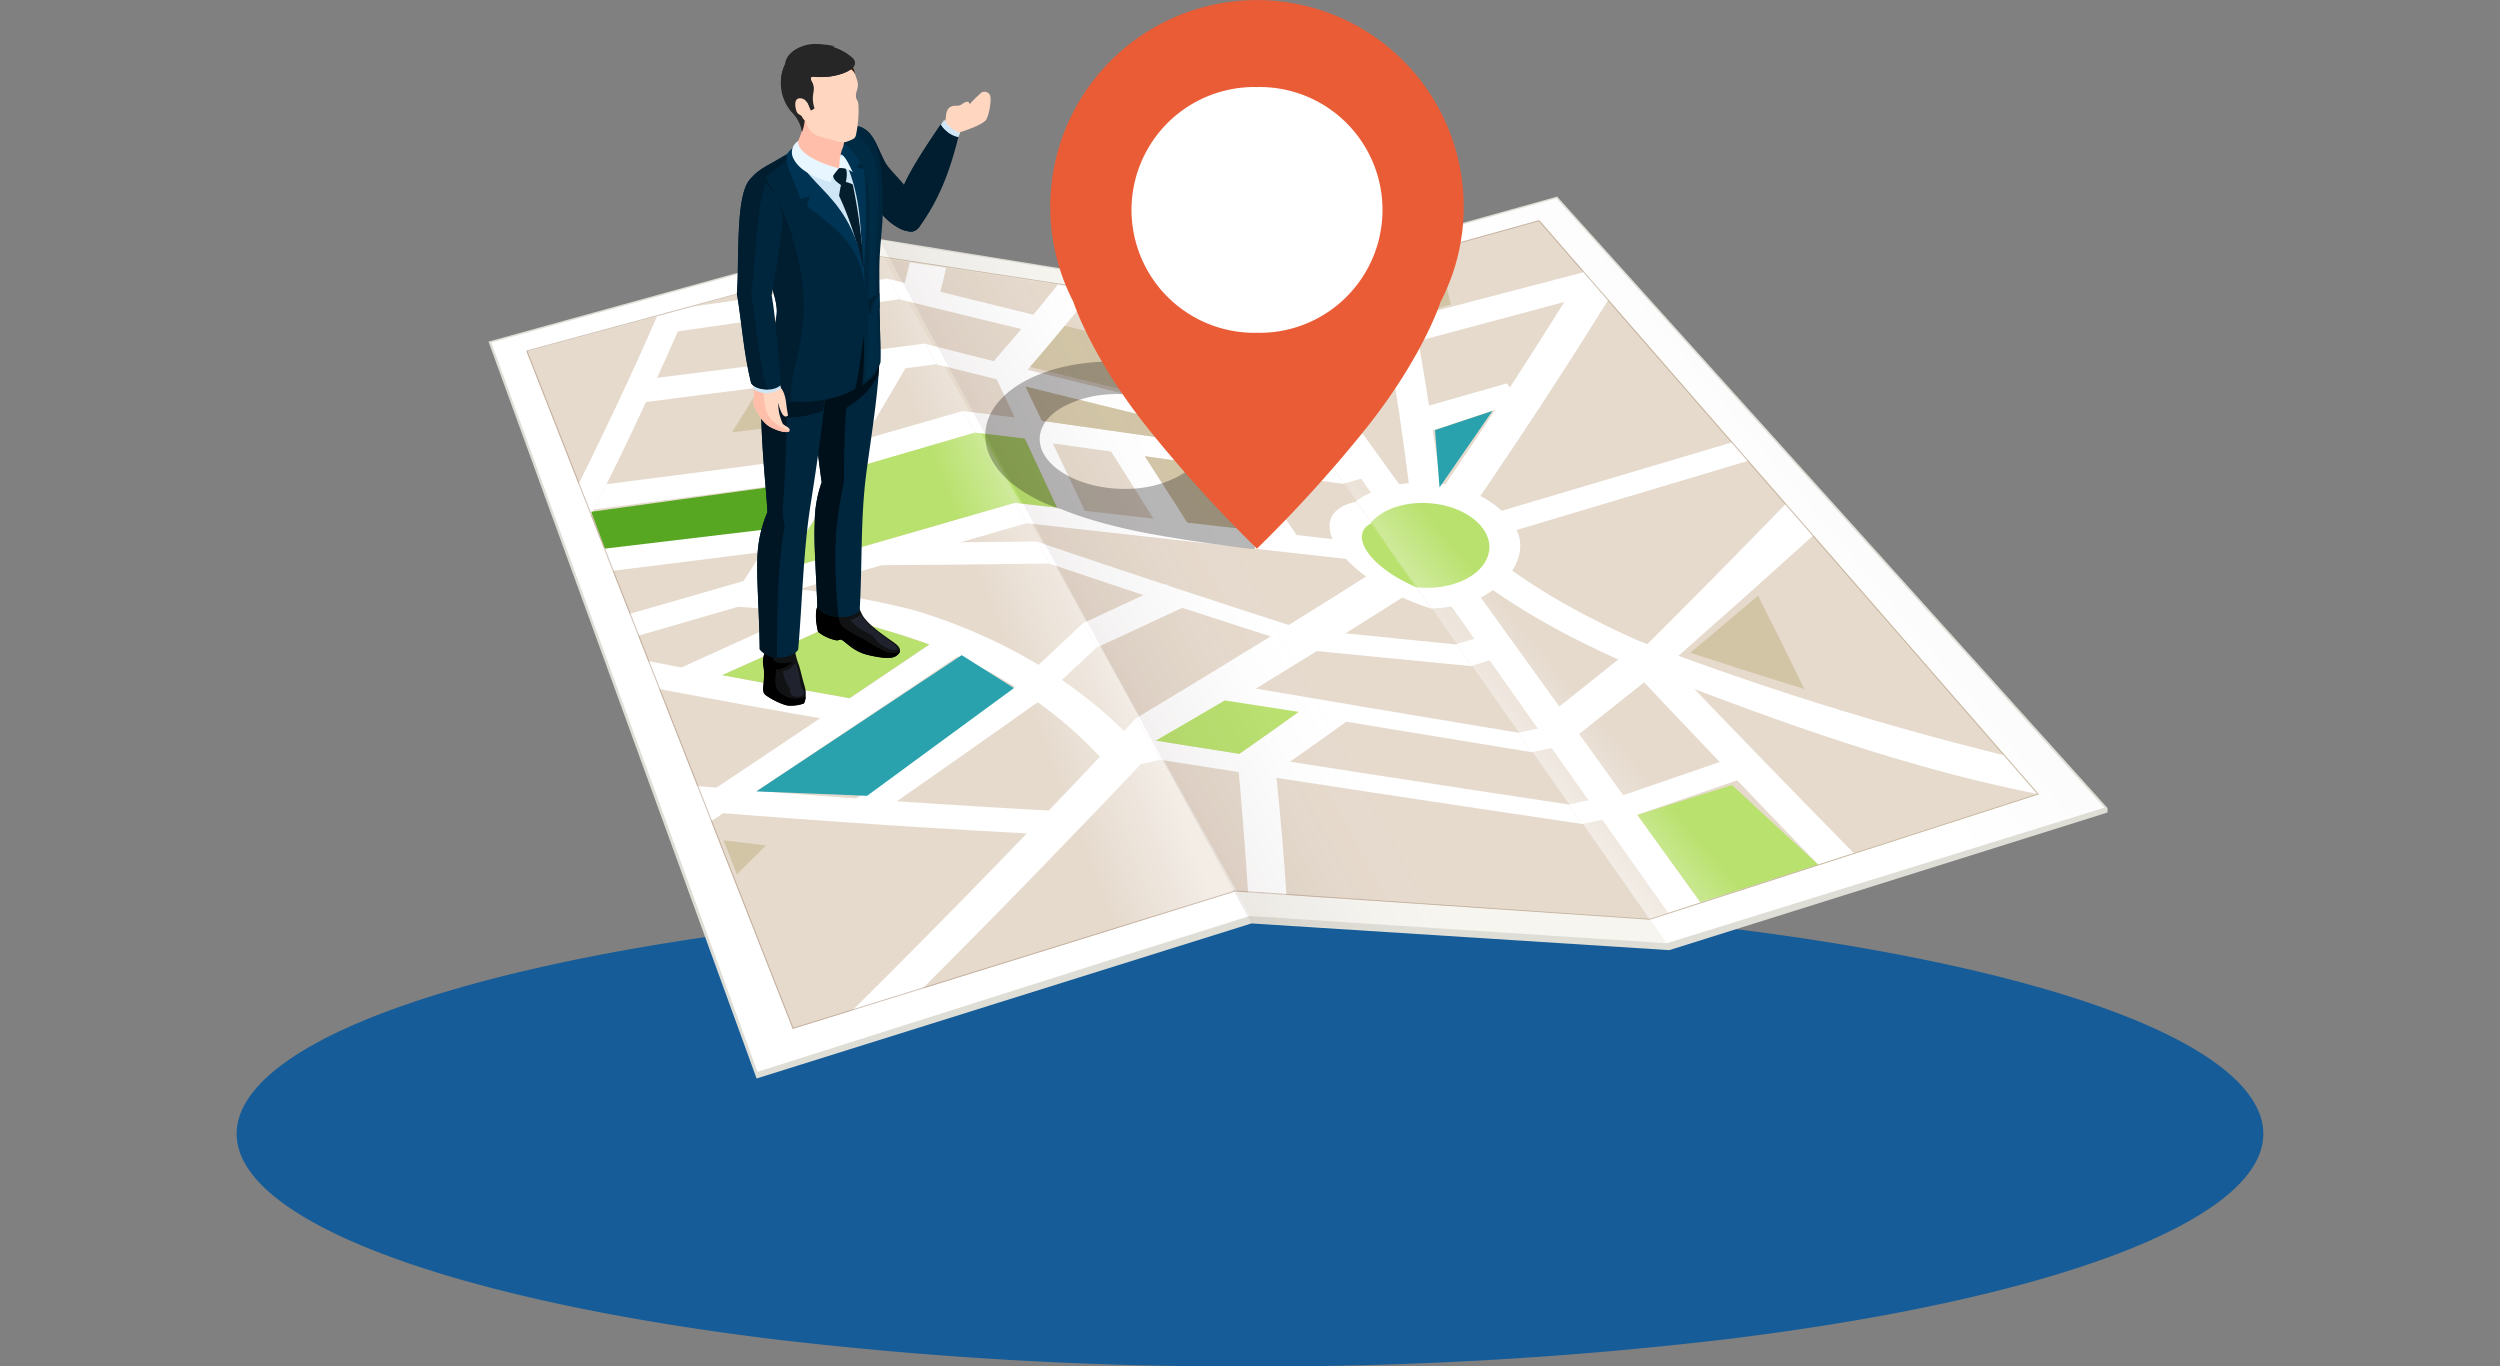<svg xmlns="http://www.w3.org/2000/svg" xmlns:xlink="http://www.w3.org/1999/xlink" width="428.781" height="234.371" viewBox="0 0 428.781 234.371">
  <rect x="0" y="0" width="428.781" height="234.371" fill="#808080" stroke="none"/>
  <defs>
    <linearGradient id="linear-gradient" x1="0.25" y1="0.647" x2="0.75" y2="0.3" gradientUnits="objectBoundingBox">
      <stop offset="0.57" stop-color="#fff"/>
      <stop offset="1" stop-color="#fafafa"/>
    </linearGradient>
    <linearGradient id="linear-gradient-2" x1="0.342" y1="0.526" x2="0.658" y2="0.481" gradientUnits="objectBoundingBox">
      <stop offset="0.542" stop-color="#fff" stop-opacity="0"/>
      <stop offset="0.942" stop-opacity="0.102"/>
    </linearGradient>
    <linearGradient id="linear-gradient-3" x1="0.154" y1="0.616" x2="0.766" y2="0.356" gradientUnits="objectBoundingBox">
      <stop offset="0.798" stop-color="#fff" stop-opacity="0"/>
      <stop offset="1" stop-color="#fff" stop-opacity="0.502"/>
    </linearGradient>
    <linearGradient id="linear-gradient-4" x1="0.75" y1="0.3" x2="0.25" y2="0.647" gradientUnits="objectBoundingBox">
      <stop offset="0.798" stop-color="#fff" stop-opacity="0"/>
      <stop offset="1" stop-color="#fff" stop-opacity="0.6"/>
    </linearGradient>
    <linearGradient id="linear-gradient-5" x1="0.732" y1="0.384" x2="0.268" y2="0.616" gradientUnits="objectBoundingBox">
      <stop offset="0.423" stop-color="#fff" stop-opacity="0"/>
      <stop offset="1" stop-color="#300e0a" stop-opacity="0.4"/>
    </linearGradient>
  </defs>
  <g id="Group_4718" data-name="Group 4718" transform="translate(-19.565 -2656.697)">
    <path id="sdw" d="M214.39,0c19.446,0,38.154.738,55.57,2.091,17.725,1.377,34.4,3.413,49.286,6,15.383,2.677,29.07,5.982,40.1,9.812,11.549,4.01,20.317,8.642,25.042,13.775,5,5.435,5.013,10.92.372,16.19-4.9,5.562-14.936,10.842-29.545,15.489-15.264,4.856-35.287,8.947-59.054,11.865a679.5,679.5,0,0,1-81.772,4.683,679.5,679.5,0,0,1-81.772-4.683c-23.767-2.917-43.79-7.009-59.054-11.865-14.609-4.647-24.647-9.927-29.545-15.489-4.641-5.27-4.631-10.755.372-16.19,4.725-5.133,13.494-9.765,25.042-13.775,11.031-3.83,24.719-7.136,40.1-9.812,14.888-2.59,31.561-4.627,49.286-6C176.236.738,194.944,0,214.39,0Z" transform="translate(19.565 2811.159)" fill="#165c98"/>
    <g id="illust" transform="translate(76.941 1856.024)">
      <g id="Group_1211" data-name="Group 1211" transform="translate(13.623 834.391)">
        <path id="Path_2323" data-name="Path 2323" d="M163.533,980.062l-84.878,26.594L32.675,880.271,97.6,862.334l59.19,9.586L215.957,855.4l94.4,104.874v.762l-75.165,23.61Z" transform="translate(-19.89 -855.401)" fill="#dfded6"/>
        <path id="Path_2324" data-name="Path 2324" d="M163.291,982.294l-84.248,26.731L33.394,883.95,97.839,866.1Z" transform="translate(-20.126 -858.919)" fill="#fff"/>
        <path id="Path_2325" data-name="Path 2325" d="M163.869,979.632l-75.823,23.549L42.4,886.984l60.125-16.26Z" transform="translate(-23.088 -860.441)" fill="#ece8cd"/>
        <path id="Path_2326" data-name="Path 2326" d="M266.543,986.977l-71.662-4.683L129.429,866.1l59.19,9.573Z" transform="translate(-51.717 -858.919)" fill="#f6f5f0"/>
        <path id="Path_2327" data-name="Path 2327" d="M370.667,960.35l-75.11,23.256L217.633,872.3,276.7,855.85Z" transform="translate(-80.731 -855.549)" fill="url(#linear-gradient)"/>
        <path id="Path_2328" data-name="Path 2328" d="M264.563,984.465l-71.221-4.833L132,870.724l59.285,9.062Z" transform="translate(-52.561 -860.441)" fill="#ece8cd"/>
        <path id="Path_2329" data-name="Path 2329" d="M360.351,959.967l-66.728,21.5L220.341,876.793l54.42-15.169Z" transform="translate(-81.621 -857.448)" fill="#ece8cd"/> 
      </g>
      <g id="Group_1213" data-name="Group 1213" transform="translate(32.916 844.704)">
        <g id="Group_1212" data-name="Group 1212">
          <path id="Path_2331" data-name="Path 2331" d="M42.374,887.036,102.5,870.768l61.365,108.9-75.819,23.559Q65.209,945.132,42.374,887.036Z" transform="translate(-42.374 -870.768)" fill="#e6dacd" fill-rule="evenodd"/>
          <path id="Path_2332" data-name="Path 2332" d="M174.429,988.557q-23.91,25.6-48.781,50.243l12.035-3.739q20.209-20.238,39.829-41.034Z" transform="translate(-69.767 -909.514)" fill="#fff" fill-rule="evenodd"/>
          <path id="Path_2333" data-name="Path 2333" d="M68.727,952.7l1.472,3.744L136.9,937.118l-1.977-3.509Z" transform="translate(-51.043 -891.439)" fill="#fff" fill-rule="evenodd"/>
          <path id="Path_2334" data-name="Path 2334" d="M159.883,943.558q-12.553.158-25.108.188c-.641,1.545-.966,2.319-1.622,3.872q14.428-.081,28.855-.288Z" transform="translate(-72.235 -894.712)" fill="#fff" fill-rule="evenodd"/>
          <path id="Path_2335" data-name="Path 2335" d="M88.768,999q22.532-14.947,44.949-30.065c-1.551-1.067-2.323-1.6-3.862-2.674q-21.289,14.414-42.691,28.658Z" transform="translate(-57.107 -902.18)" fill="#fff" fill-rule="evenodd"/>
          <path id="Path_2336" data-name="Path 2336" d="M149.46,1014.545c.768-1.6,1.147-2.4,1.9-4q-32.708-1.724-65.335-4.477l1.741,4.43Q118.587,1012.993,149.46,1014.545Z" transform="translate(-56.732 -915.274)" fill="#fff" fill-rule="evenodd"/>
          <path id="Path_2337" data-name="Path 2337" d="M125.894,999.6c1.5,1.088,2.259,1.631,3.775,2.714q14.855-10.373,29.649-20.832c-1.589-1.05-2.381-1.575-3.958-2.63Q140.659,989.273,125.894,999.6Z" transform="translate(-69.847 -906.322)" fill="#fff" fill-rule="evenodd"/>
          <path id="Path_2338" data-name="Path 2338" d="M81.948,974.239,109.76,961.6c-.921-1.375-1.381-2.063-2.3-3.439L80.424,970.443C81.033,971.961,81.338,972.721,81.948,974.239Z" transform="translate(-54.89 -899.515)" fill="#fff" fill-rule="evenodd"/>
          <path id="Path_2339" data-name="Path 2339" d="M106.118,984.456c.757-1.6,1.131-2.4,1.872-3.987q-17.305-2.981-34.528-6.362l1.882,4.789Q90.708,981.829,106.118,984.456Z" transform="translate(-52.6 -904.76)" fill="#fff" fill-rule="evenodd"/>
          <path id="Path_2340" data-name="Path 2340" d="M120.586,892.929q-24.337,3.2-48.7,6.225c.281,1.526.42,2.29.7,3.818q25.007-3.163,49.988-6.515C121.779,895.046,121.381,894.34,120.586,892.929Z" transform="translate(-52.083 -878.058)" fill="#fff" fill-rule="evenodd"/>
          <path id="Path_2341" data-name="Path 2341" d="M97.6,934.409c1.648.792,2.476,1.186,4.138,1.972,8.376-12.921,16.436-25.989,24.141-39.322-1.506-1.088-2.256-1.633-3.75-2.726C114.394,907.97,106.119,921.258,97.6,934.409Z" transform="translate(-60.539 -878.52)" fill="#fff" fill-rule="evenodd"/>
          <path id="Path_2342" data-name="Path 2342" d="M100.63,925.174c.906-1.712,1.353-2.565,2.237-4.267q-20.529,2.743-41.074,5.363c-.855,1.728-1.287,2.594-2.161,4.332Q80.139,927.95,100.63,925.174Z" transform="translate(-48.051 -887.261)" fill="#fff" fill-rule="evenodd"/>
          <path id="Path_2343" data-name="Path 2343" d="M57.809,919.454q8.9-17.531,16.666-35.62l-5.319,1.439c-4.218,9.723-8.751,19.31-13.461,28.8C56.54,916.227,56.962,917.3,57.809,919.454Z" transform="translate(-46.756 -875.066)" fill="#fff" fill-rule="evenodd"/>
          <path id="Path_2344" data-name="Path 2344" d="M93.2,943.376c.968-1.741,1.447-2.608,2.395-4.34q-16.736,2.129-33.488,4.145l1.537,3.91Q78.424,945.264,93.2,943.376Z" transform="translate(-48.865 -893.224)" fill="#fff" fill-rule="evenodd"/>
          <path id="Path_2345" data-name="Path 2345" d="M140.9,910.13l-23.333,6.7c-1.454,2.238-2.19,3.361-3.684,5.617l29.105-8.609Z" transform="translate(-65.898 -883.716)" fill="#fff" fill-rule="evenodd"/>
          <path id="Path_2346" data-name="Path 2346" d="M116.043,876.312q-16.816,2.455-33.645,4.816l-3.34.9c-.742,1.491-1.117,2.239-1.876,3.737q20.433-2.911,40.85-5.928Z" transform="translate(-53.824 -872.592)" fill="#fff" fill-rule="evenodd"/>
          <path id="Path_2347" data-name="Path 2347" d="M199.324,994.158l-4.435.967c.881,1.377,1.322,2.065,2.2,3.442l4.189-.933Z" transform="translate(-92.543 -911.356)" fill="#fff" fill-rule="evenodd"/>
          <path id="Path_2348" data-name="Path 2348" d="M94.966,954.61A142.069,142.069,0,0,1,126.236,959c15.343,4.6,29.6,12.953,40.13,25.143l-6.115,2.461c-9.689-11.462-22.924-19.4-37.219-23.692a141.193,141.193,0,0,0-27.65-4.58c-.163-1.492-.246-2.237-.416-3.726Z" transform="translate(-59.674 -898.347)" fill="#fff"/>
          <path id="Path_2349" data-name="Path 2349" d="M170.927,973.01c1.579,1.054,2.372,1.579,3.963,2.628,3.086-2.863,4.612-4.287,7.63-7.118l-2.349-4.17C176.524,967.791,174.675,969.523,170.927,973.01Z" transform="translate(-84.661 -901.551)" fill="#fff" fill-rule="evenodd"/>
          <path id="Path_2350" data-name="Path 2350" d="M118.527,922.2q-5.236,8.592-10.725,17.037L147.781,927.7l-6.79-12.049Z" transform="translate(-63.896 -885.533)" fill="#b9e16e" fill-rule="evenodd"/>
          <path id="Path_2351" data-name="Path 2351" d="M92.419,972.958q10.894,2.043,21.807,3.95c5.531-3.711,8.267-5.554,13.682-9.211-4.55-1.553-9.238-3.046-14.2-4.414l-14.334,6.574Z" transform="translate(-58.836 -901.2)" fill="#b9e16e" fill-rule="evenodd"/>
          <path id="Path_2352" data-name="Path 2352" d="M117.338,901.79c-1.694,2.815-2.557,4.23-4.316,7.076-7.287.909-10.911,1.355-18.124,2.231,1.741-2.783,2.6-4.167,4.276-6.921C106.4,903.238,110.037,902.761,117.338,901.79Z" transform="translate(-59.651 -880.973)" fill="#d2c5a6" fill-rule="evenodd"/>
          <path id="Path_2353" data-name="Path 2353" d="M92.723,1019.915c2.9.362,4.362.54,7.292.891-1.978,1.978-2.975,2.97-4.982,4.961Z" transform="translate(-58.936 -919.829)" fill="#d2c5a6" fill-rule="evenodd"/>
        </g>
      </g>
      <g id="Group_1215" data-name="Group 1215" transform="translate(92.907 844.797)">
        <g id="Group_1214" data-name="Group 1214" transform="translate(0 0)">
          <path id="Path_2354" data-name="Path 2354" d="M131.771,870.907l59.278,8.951,73.526,104.548-71.2-4.7Z" transform="translate(-131.771 -870.907)" fill="#e6dacd" fill-rule="evenodd"/>
          <path id="Path_2355" data-name="Path 2355" d="M242.79,947.689q-22,14.048-44.386,27.443L201.5,980.6q22.719-13.587,45.079-27.731Z" transform="translate(-153.69 -896.164)" fill="#fff" fill-rule="evenodd"/>
          <path id="Path_2356" data-name="Path 2356" d="M231.091,940.98l-63.756-7.289,1.976,3.5,64.148,7.154C232.512,943,232.038,942.328,231.091,940.98Z" transform="translate(-143.47 -891.56)" fill="#fff" fill-rule="evenodd"/>
          <path id="Path_2357" data-name="Path 2357" d="M265.289,951.778s-.588-.183-.88-.279c-6.524-2.153-12.608-6.017-15.342-10.026-2.712-3.977-1.453-6.99,2.6-7.965.217-.052.674-.139.674-.139Z" transform="translate(-169.881 -891.453)" fill="#fff" fill-rule="evenodd"/>
          <path id="Path_2358" data-name="Path 2358" d="M265.438,949.917s-.41-.171-.613-.26c-3.429-1.5-6.43-3.63-7.948-5.821-1.484-2.142-1.239-3.87.328-4.811.131-.079.42-.219.42-.219Z" transform="translate(-172.598 -893.242)" fill="#b9e16e" fill-rule="evenodd"/>
          <path id="Path_2359" data-name="Path 2359" d="M219.881,962.061c.5-1.013.747-1.519,1.235-2.529q-24.154-7.745-48.166-15.9c.854,1.507,1.28,2.261,2.133,3.769Q197.411,954.947,219.881,962.061Z" transform="translate(-145.316 -894.828)" fill="#fff" fill-rule="evenodd"/>
          <path id="Path_2360" data-name="Path 2360" d="M210.929,909.538q-33.368-8.017-66.621-16.491l2,3.525q33.446,8.408,67,16.352Z" transform="translate(-135.895 -878.19)" fill="#fff" fill-rule="evenodd"/>
          <path id="Path_2361" data-name="Path 2361" d="M160.35,892.148c2.073.882,3.112,1.322,5.2,2.2,4.432-5.052,8.763-10.232,12.931-15.5l-6.161-.93C167.821,883.5,165.427,886.351,160.35,892.148Z" transform="translate(-141.172 -873.212)" fill="#fff" fill-rule="evenodd"/>
          <path id="Path_2362" data-name="Path 2362" d="M172.769,923.846c2.241.9,3.364,1.353,5.616,2.252q-6.111-12.92-12.325-25.79c-2.173-.927-3.256-1.391-5.418-2.323Q166.758,910.891,172.769,923.846Z" transform="translate(-141.268 -879.814)" fill="#fff" fill-rule="evenodd"/>
          <path id="Path_2363" data-name="Path 2363" d="M170.09,915.8c-1.1-1.571-1.649-2.356-2.747-3.928l-13.306-1.641,2.2,3.877Z" transform="translate(-139.096 -883.843)" fill="#fff" fill-rule="evenodd"/>
          <path id="Path_2364" data-name="Path 2364" d="M221.86,919.524q-26.152-3.716-52.3-7.468c.674,1.543,1.01,2.316,1.68,3.861q26.651,3.733,53.308,7.43Z" transform="translate(-144.202 -884.443)" fill="#fff" fill-rule="evenodd"/>
          <path id="Path_2365" data-name="Path 2365" d="M200.572,934.268l5.4-.029c-3.7-5.777-5.556-8.667-9.255-14.445-2,.155-3,.233-5.015.391C195.25,925.818,197.023,928.635,200.572,934.268Z" transform="translate(-151.486 -886.988)" fill="#fff" fill-rule="evenodd"/>
          <path id="Path_2366" data-name="Path 2366" d="M227.983,936.921l5.378-.02c-3.893-5.71-5.838-8.565-9.727-14.277-1.986.149-2.98.225-4.975.377C222.387,928.569,224.252,931.353,227.983,936.921Z" transform="translate(-160.352 -887.919)" fill="#fff" fill-rule="evenodd"/>
          <path id="Path_2367" data-name="Path 2367" d="M161.53,885.972c.672-1.021,1-1.53,1.66-2.545q-14.149-3.46-28.282-6.982l2,3.526Q149.209,883,161.53,885.972Z" transform="translate(-132.803 -872.729)" fill="#fff" fill-rule="evenodd"/>
          <path id="Path_2368" data-name="Path 2368" d="M138.752,876.58c2.383.834,3.577,1.25,5.969,2.081.559-2.214.827-3.317,1.339-5.515l-6.212-.938C139.424,873.951,139.2,874.826,138.752,876.58Z" transform="translate(-134.067 -871.335)" fill="#fff" fill-rule="evenodd"/>
          <path id="Path_2369" data-name="Path 2369" d="M270.836,988.208q-25.912-4.287-51.8-8.724c.93,1.4,1.4,2.093,2.327,3.488q25.9,4.365,51.826,8.581Z" transform="translate(-160.477 -906.623)" fill="#fff" fill-rule="evenodd"/>
          <path id="Path_2370" data-name="Path 2370" d="M273.753,1005.359q-36.106-5.445-72.17-11.161l1.972,3.483q36.256,5.65,72.552,11.025Z" transform="translate(-154.735 -911.463)" fill="#fff" fill-rule="evenodd"/>
          <path id="Path_2371" data-name="Path 2371" d="M220.931,995.29c3.174.75,4.765,1.124,7.951,1.87,6.017-4.211,8.936-6.286,14.6-10.37-3.148-.76-4.719-1.141-7.854-1.9C229.926,988.984,226.987,991.065,220.931,995.29Z" transform="translate(-161.1 -908.4)" fill="#fff" fill-rule="evenodd"/>
          <path id="Path_2372" data-name="Path 2372" d="M187.07,965.313c6.5-3,9.678-4.48,15.9-7.385-1.6-1.366-2.4-2.05-3.989-3.42-5.6,2.616-8.453,3.943-14.273,6.639Z" transform="translate(-149.185 -898.407)" fill="#fff" fill-rule="evenodd"/>
          <path id="Path_2373" data-name="Path 2373" d="M232.533,1022.707c-.455-6.959-1.053-13.929-1.793-20.865-2.622-.783-3.93-1.176-6.541-1.963.68,7.466,1.261,14.912,1.749,22.393Z" transform="translate(-162.174 -913.332)" fill="#fff" fill-rule="evenodd"/>
          <path id="Path_2374" data-name="Path 2374" d="M265.691,968.437l-29.913-3.01c.658,1.485.986,2.228,1.641,3.715l30.884,3.009Z" transform="translate(-165.984 -901.999)" fill="#fff" fill-rule="evenodd"/>
          <path id="Path_2375" data-name="Path 2375" d="M215.044,984.174c5.064.789,7.6,1.181,12.677,1.965-3.982,2.851-6.016,4.291-10.169,7.2-5.748-.9-8.618-1.357-14.345-2.268C208.032,988.282,210.4,986.9,215.044,984.174Z" transform="translate(-155.269 -908.166)" fill="#b9e16e" fill-rule="evenodd"/>
          <path id="Path_2376" data-name="Path 2376" d="M171.123,928.6c-2.2-4.748-3.3-7.12-5.525-11.859l-8.435-1,6.825,12.039Z" transform="translate(-140.124 -885.658)" fill="#b9e16e" fill-rule="evenodd"/>
          <path id="Path_2377" data-name="Path 2377" d="M200.451,921.78c2.912,4.546,4.369,6.82,7.283,11.366l12.906,1.475c-2.965-4.424-4.446-6.636-7.408-11.06Z" transform="translate(-154.363 -887.642)" fill="#d2c5a6" fill-rule="evenodd"/>
          <path id="Path_2378" data-name="Path 2378" d="M171.082,895.479c2.455-2.85,3.647-4.263,5.96-7.062q10.952,2.711,21.913,5.386c-1.541,2.98-2.345,4.482-4.017,7.508Q183,898.428,171.082,895.479Z" transform="translate(-144.702 -876.667)" fill="#d2c5a6" fill-rule="evenodd"/>
          <path id="Path_2379" data-name="Path 2379" d="M221.984,916.867q-24.61-3.5-49.215-7.026c-1.128-2.347-1.694-3.52-2.828-5.864q25.868,6.4,51.8,12.543Z" transform="translate(-144.327 -881.785)" fill="#d2c5a6" fill-rule="evenodd"/>
        </g>
      </g>
      <path id="Path_2380" data-name="Path 2380" d="M163.791,982.294l-84.249,26.731L33.894,883.95,99.01,866.1Z" transform="translate(-6.668 -24.528)" fill="url(#linear-gradient-3)"/>
      <g id="Group_1217" data-name="Group 1217" transform="translate(152.147 838.442)">
        <g id="Group_1216" data-name="Group 1216">
          <path id="Path_2381" data-name="Path 2381" d="M220.05,876.575l54.43-15.138L360,959.828l-66.743,21.466Z" transform="translate(-220.05 -861.437)" fill="#e6dacd" fill-rule="evenodd"/>
          <path id="Path_2382" data-name="Path 2382" d="M259.118,872.466c3.143,16.659,5.592,33.321,7.428,50.173,2.193-.023,3.292-.036,5.494-.064-2-17.3-4.66-34.383-8.055-51.462Z" transform="translate(-232.901 -864.62)" fill="#fff" fill-rule="evenodd"/>
          <path id="Path_2383" data-name="Path 2383" d="M279.006,940.656c9.164,8.216,19.23,14.012,30.478,19a524.807,524.807,0,0,0,62.6,19.6l5.764,6.631c-24.316-4.74-48.586-13.9-71.606-22.915-11.81-5.274-22.364-11.386-31.932-20.1Z" transform="translate(-237.898 -887.496)" fill="#fff"/>
          <path id="Path_2384" data-name="Path 2384" d="M296.678,874.472c-10.213,16.7-21.009,32.964-32.259,48.982l3.687,5.225c11.44-16.119,22.433-32.485,32.849-49.285Z" transform="translate(-234.645 -865.725)" fill="#fff" fill-rule="evenodd"/>
          <path id="Path_2385" data-name="Path 2385" d="M303.509,984.859,228.66,880.984l-4.518,1.257,73.827,104.4Z" transform="translate(-221.396 -867.867)" fill="#fff" fill-rule="evenodd"/>
          <path id="Path_2386" data-name="Path 2386" d="M321.493,918.214,262.3,935.8l2.357,3.375,59.594-17.792Z" transform="translate(-233.947 -880.114)" fill="#fff" fill-rule="evenodd"/>
          <path id="Path_2387" data-name="Path 2387" d="M259.292,929.35c7.361-2.086,16.709-.471,21.6,5.562,4.8,5.928-1.545,12.564-7.474,14.22a25.309,25.309,0,0,1-5.513.935c-.188.009-.564.02-.564.02l-12.891-18.44s.175-.125.265-.186A15.784,15.784,0,0,1,259.292,929.35Z" transform="translate(-231.364 -883.492)" fill="#fff" fill-rule="evenodd"/>
          <path id="Path_2388" data-name="Path 2388" d="M262.848,934.292c5.338-1.574,11.853.1,14.553,3.748s.444,7.935-5.037,9.583a15.715,15.715,0,0,1-5.811.578c-.174-.015-.519-.053-.519-.053l-7.779-11.129s.211-.23.325-.342A10.045,10.045,0,0,1,262.848,934.292Z" transform="translate(-232.617 -885.208)" fill="#b9e16e" fill-rule="evenodd"/>
          <path id="Path_2389" data-name="Path 2389" d="M251.58,919.637c-.9-1.358-1.354-2.037-2.258-3.4-2.365.319-3.546.478-5.9.793l2.372,3.393C248.1,920.113,249.261,919.955,251.58,919.637Z" transform="translate(-227.737 -879.465)" fill="#fff" fill-rule="evenodd"/>
          <path id="Path_2390" data-name="Path 2390" d="M256.423,924.164c-.849-1.586-1.274-2.379-2.127-3.963l-6.977,1.877L250,925.905Z" transform="translate(-229.02 -880.767)" fill="#fff" fill-rule="evenodd"/>
          <path id="Path_2391" data-name="Path 2391" d="M305.664,993.49l-2.625-3.281c-2.883.593-4.323.889-7.2,1.478l2.343,3.352C301.172,994.421,302.668,994.111,305.664,993.49Z" transform="translate(-244.981 -903.796)" fill="#fff" fill-rule="evenodd"/>
          <path id="Path_2392" data-name="Path 2392" d="M319.295,1011.471l-2.633-3.275-7.976,1.739,2.344,3.353C314.332,1012.563,315.985,1012.2,319.295,1011.471Z" transform="translate(-249.206 -909.713)" fill="#fff" fill-rule="evenodd"/>
          <path id="Path_2393" data-name="Path 2393" d="M325.576,960.214c2.75.146,4.129.217,6.9.355q11.933-10.517,23.74-21.175l-4.711-5.421Q338.648,947.206,325.576,960.214Z" transform="translate(-254.762 -885.298)" fill="#fff" fill-rule="evenodd"/>
          <path id="Path_2394" data-name="Path 2394" d="M362.182,1005.891q-17.21-17.515-34.174-35.262l-5.433,2.1q16.631,17.678,33.5,35.122Z" transform="translate(-253.775 -897.355)" fill="#fff" fill-rule="evenodd"/>
          <path id="Path_2395" data-name="Path 2395" d="M344.257,1001.347c-1.107-1.282-1.66-1.924-2.765-3.208q-11.23,3.863-22.459,7.73c1.05,1.313,1.574,1.968,2.625,3.28Q332.957,1005.246,344.257,1001.347Z" transform="translate(-252.61 -906.404)" fill="#fff" fill-rule="evenodd"/>
          <path id="Path_2396" data-name="Path 2396" d="M322.518,973.776c-1.494-1.8-2.241-2.7-3.734-4.5q-8.291,6.672-16.625,13.29c1.418,1.84,2.127,2.76,3.547,4.6Q314.124,980.485,322.518,973.776Z" transform="translate(-247.059 -896.909)" fill="#fff" fill-rule="evenodd"/>
          <path id="Path_2397" data-name="Path 2397" d="M289.233,970.33c-.522-1.642-.784-2.461-1.314-4.1l-7.884,2.4,2.6,3.72Z" transform="translate(-239.782 -895.909)" fill="#fff" fill-rule="evenodd"/>
          <path id="Path_2398" data-name="Path 2398" d="M265.157,883.045c1.535,1.352,2.3,2.027,3.846,3.376q15.512-4.146,31.024-8.3l-2.969-3.416Q281.108,878.881,265.157,883.045Z" transform="translate(-234.888 -865.802)" fill="#fff" fill-rule="evenodd"/>
          <path id="Path_2399" data-name="Path 2399" d="M267.333,908.05c1.212,1.449,1.818,2.173,3.032,3.621,6.633-2.192,9.946-3.286,16.563-5.47l-2.43-3.055Z" transform="translate(-235.603 -875.157)" fill="#fff" fill-rule="evenodd"/>
          <path id="Path_2400" data-name="Path 2400" d="M267.069,870.17c.9,3.835,1.334,5.761,2.169,9.63l5.593-1.516c-.878-3.873-1.333-5.8-2.277-9.64Z" transform="translate(-235.517 -863.808)" fill="#d2c5a6" fill-rule="evenodd"/>
          <path id="Path_2401" data-name="Path 2401" d="M250.071,921.847l-2.872.772-.245-.347Z" transform="translate(-228.9 -881.309)" fill="#d2c5a6" fill-rule="evenodd"/>
          <path id="Path_2402" data-name="Path 2402" d="M339.84,967.19q9.75,3.209,19.563,6.233c-3.129-6.431-4.717-9.634-7.943-16.016C346.873,961.288,344.55,963.245,339.84,967.19Z" transform="translate(-259.454 -893.006)" fill="#d2c5a6" fill-rule="evenodd"/>
          <path id="Path_2403" data-name="Path 2403" d="M337.118,1025.912l20.189-6.493q-7.421-6.776-14.768-13.633l-16.225,5.133Z" transform="translate(-255.005 -908.92)" fill="#b9e16e" fill-rule="evenodd"/>
        </g>
      </g>
      <path id="Path_2404" data-name="Path 2404" d="M370.667,960.35l-75.11,23.256L217.633,872.3,276.7,855.85Z" transform="translate(-67.108 -21.157)" fill="url(#linear-gradient-4)"/>
      <g id="Group_1219" data-name="Group 1219" transform="translate(32.876 838.442)" opacity="0.5">
        <path id="Path_2405" data-name="Path 2405" d="M163.7,979.484l-75.575,23.472L42.529,886.9l59.747-16.158-.075-.133L42.4,886.783l-.083.022,45.677,116.269.028.07,75.754-23.528Z" transform="translate(-42.314 -864.454)" fill="#9f816f"/>
        <path id="Path_2406" data-name="Path 2406" d="M220.3,876.679l54.2-15.072,85.487,98.224-66.5,21.452.089.127,66.678-21.51L274.6,861.478l-.036-.041-54.356,15.114Z" transform="translate(-100.831 -861.437)" fill="#9f816f"/>
        <g id="Group_1218" data-name="Group 1218" transform="translate(60.031 6.062)">
          <path id="Path_2407" data-name="Path 2407" d="M191.09,879.537l-59.319-9.066.091.163,59.344,9.07Z" transform="translate(-131.771 -870.471)" fill="#9f816f"/>
          <path id="Path_2408" data-name="Path 2408" d="M294.389,1037.6,223,1032.716l.086.153,71.414,4.883Z" transform="translate(-161.779 -923.84)" fill="#9f816f"/>
        </g>
      </g>
      <path id="Path_2409" data-name="Path 2409" d="M261.327,986.81l-64.855-2.983-63.66-116.981,53.255,7.048Z" transform="translate(-39.207 -24.774)" opacity="0.2" fill="url(#linear-gradient-5)"/>
      <g id="Group_1220" data-name="Group 1220" transform="translate(111.606 800.673)">
        <path id="Path_2411" data-name="Path 2411" d="M195.4,898.529c-7.716-6.218-22.18-7.9-32.307-3.767s-12.081,12.534-4.365,18.752a25.885,25.885,0,0,0,8.469,4.338h0s5.548,2.494,16.005,4.344c9.681,1.713,16.969,2.447,16.969,2.447a52.415,52.415,0,0,0,1.521-10,18.808,18.808,0,0,0-1.919-10.1h0A12.446,12.446,0,0,0,195.4,898.529Zm-9.585,14.266c-.077.032-.156.06-.234.09s-.148.066-.224.1c-6.021,2.46-14.62,1.458-19.207-2.239s-3.426-8.688,2.6-11.148c.077-.031.156-.06.234-.09s.148-.066.225-.1c6.021-2.46,14.62-1.458,19.207,2.239S191.831,910.335,185.811,912.795Z" transform="translate(-154.006 -830.477)" fill="#120e0e" opacity="0.3"/>
        <circle id="Ellipse_345" data-name="Ellipse 345" cx="23.713" cy="23.713" r="23.713" transform="translate(23.418 11.85)" fill="#fff"/>
        <path id="Path_2412" data-name="Path 2412" d="M243.3,825.734a35.457,35.457,0,1,0-66.954,16.3h0s3.148,9.949,13.619,22.745a232.889,232.889,0,0,0,17.877,19.6,232.887,232.887,0,0,0,17.877-19.6c10.471-12.8,13.619-22.745,13.619-22.745h0A35.3,35.3,0,0,0,243.3,825.734ZM208.29,847.36c-.149,0-.3-.008-.444-.011s-.295.011-.444.011a21.079,21.079,0,0,1,0-42.158c.149,0,.3.008.444.011s.295-.011.444-.011a21.079,21.079,0,1,1,0,42.158Z" transform="translate(-161.236 -790.278)" fill="#ea5c36"/>
      </g>
      <path id="Path_2413" data-name="Path 2413" d="M120.125,996.732l-18.98-.762,35.217-23.364,8.956,5.646Z" transform="translate(-28.79 -59.564)" fill="#29a2ad"/>
      <path id="Path_2414" data-name="Path 2414" d="M275.364,923.308l-.767-9.844,9.844-3.285Z" transform="translate(-85.846 -39.028)" fill="#29a2ad"/>
      <path id="Path_2415" data-name="Path 2415" d="M61.3,939.814l29.8-3.556,4.157-7.776L58.917,933.5Z" transform="translate(-14.899 -45.049)" fill="#58a722"/>
      <g id="Group_1226" data-name="Group 1226" transform="translate(69.002 808.213)">
        <g id="Group_298" data-name="Group 298">
          <g id="Group_293" data-name="Group 293" transform="translate(16.276 8.194)">
            <path id="Path_1304" data-name="Path 1304" d="M913.06,278.472c-.107-.626-.558-.514-1.115-.171a1.644,1.644,0,0,1-1.183.411c-1.489-.042-1.732.99-1.785,2.074a2.085,2.085,0,0,1-.514,1.167,4.284,4.284,0,0,0-.507,2.288l2.525,1.249.934-2.233c1.245-.382,3.636-1.247,4.4-2.035.506-.521,1.183-3.92.646-4.469a1.027,1.027,0,0,0-1.684-.009A15.264,15.264,0,0,0,913.06,278.472Z" transform="translate(-889.411 -276.311)" fill="#ffd7c1" fill-rule="evenodd"/>
            <path id="Path_1305" data-name="Path 1305" d="M908.695,280.886a4.993,4.993,0,0,0,2.743,2.294l-.44.905c-1.7.255-3.575-.39-2.951-2.1C908.144,281.723,908.52,281.239,908.695,280.886Z" transform="translate(-889.413 -276.102)" fill="#cee6f5" fill-rule="evenodd"/>
            <path id="Path_1306" data-name="Path 1306" d="M908.414,281.7a4.871,4.871,0,0,0,3.032,2.16c-1.449,5.778-3.219,10.569-6.626,15.315a1.928,1.928,0,0,1-1.209.836c-.8.178-1.768-.383-2.668-.805l.732-5.922C902.471,290.567,905.733,285.637,908.414,281.7Z" transform="translate(-889.731 -276.065)" fill="#001e30" fill-rule="evenodd"/>
            <path id="Path_1307" data-name="Path 1307" d="M905.374,299.039a2.254,2.254,0,0,1-1.3.978,4.559,4.559,0,0,1-2.672-.792c-2.528-1.313-6.829-6.823-11.186-15.339.457-.082,3.609-1.827,3.99-1.821,2.942.046,3.5,2.749,5.081,5.884.8,1.595,3.033,3.291,4.236,5.341Z" transform="translate(-890.22 -276.048)" fill="#001e30" fill-rule="evenodd"/>
            <path id="Path_1308" data-name="Path 1308" d="M904.83,299.629a1.621,1.621,0,0,1-.752.388,4.559,4.559,0,0,1-2.672-.792c-2.528-1.313-6.829-6.823-11.186-15.339.457-.082,3.609-1.827,3.99-1.821a4.311,4.311,0,0,1,.659.061,13.208,13.208,0,0,1,3.24,3.69c.873,1.733,1.393,6.721,1.761,8.414A9.263,9.263,0,0,0,904.83,299.629Z" transform="translate(-890.22 -276.048)" fill="#001e30" fill-rule="evenodd"/>
            <path id="Path_1309" data-name="Path 1309" d="M908.368,281.7a3.159,3.159,0,0,0,1.155,1.275C907.41,286.4,904,290.462,903.1,294.22a4.827,4.827,0,0,0,.276,3.04,7.87,7.87,0,0,1-1.421-4.9C903.1,289.549,905.966,285.226,908.368,281.7Z" transform="translate(-889.685 -276.065)" fill="#001e30" fill-rule="evenodd"/>
          </g>
          <path id="Path_1310" data-name="Path 1310" d="M893.2,281.909c1.935-.122,2.8.281,3.824,1.8,1.782,2.656,2.06,8.309,1.934,13.406-.071,2.887-.528,5.425-.564,9.011-.043,4.3.237,11.088.028,15.636-.391.842-2.124,3.033-2.488,2.962.354-4.537.453-10.633.277-16.87-.171-6.058-.6-12.255-1.727-16.856-1.661-6.75-4.521-7.48-4.227-8.392A16.782,16.782,0,0,1,893.2,281.909Z" transform="translate(-873.944 -267.862)" fill="#00263d" fill-rule="evenodd"/>
          <path id="Path_1311" data-name="Path 1311" d="M879.555,367.445a7.526,7.526,0,0,0-.625,2.409c.034.652.211,1.288.2,2.113-.007.708-.044,1.31-.126,2.111-.084.82,0,1.208.362,1.536a12.653,12.653,0,0,0,3.151,1.635,3.325,3.325,0,0,0,1.445.194,6.438,6.438,0,0,0,1.935-.352c.179-.068.361-.759.374-1.358.027-1.255-.087-1.149-.606-3.138-.178-.68-.321-1.328-.565-2.122a11.274,11.274,0,0,1-.721-2.832l-3.675-.143Z" transform="translate(-874.459 -263.96)" fill="#111214" fill-rule="evenodd"/>
          <path id="Path_1312" data-name="Path 1312" d="M879.555,367.445a7.526,7.526,0,0,0-.625,2.409c.034.652.211,1.288.2,2.113-.007.708-.044,1.31-.126,2.111-.084.82,0,1.208.362,1.536a12.653,12.653,0,0,0,3.151,1.635,3.325,3.325,0,0,0,1.445.194,6.438,6.438,0,0,0,1.935-.352c.162-.061.326-.634.366-1.186h-.01a4.144,4.144,0,0,1-3.293.008c-2.277-1.113-1.981-2.037-1.767-4.662a4.113,4.113,0,0,0,2.817-1.337c-1.263.371-2.622.438-3.294-.334l-.209-2.09Z" transform="translate(-874.459 -263.96)" fill-rule="evenodd"/>
          <path id="Path_1313" data-name="Path 1313" d="M894.656,359.594a8.615,8.615,0,0,0,1.071,2.911c1.149,1.61,2.844,2.76,5.31,4.51,1.174.832,1.422,1.621.233,2.346-.936.571-3.226.117-4.656-.22-2.683-.631-3.768-2.246-4.686-2.666l-.694.158a7.213,7.213,0,0,1-3.242-1.477,15.839,15.839,0,0,1-.349-2.08c-.084-2.271.273-2.04.88-3.816C890.587,359.407,892.586,359.523,894.656,359.594Z" transform="translate(-874.062 -264.334)" fill="#111214" fill-rule="evenodd"/>
          <path id="Path_1314" data-name="Path 1314" d="M902.048,368.32c.011.36-.231.707-.778,1.04-.936.571-3.226.117-4.656-.22-2.683-.631-3.768-2.246-4.686-2.666l-.7.158a7.214,7.214,0,0,1-3.241-1.477,15.839,15.839,0,0,1-.349-2.08c-.084-2.272.273-2.04.88-3.816.914.066,1.815.125,2.714.178.163,1.494-.054,4.074,1.175,5.034a22.37,22.37,0,0,0,3.37,1.919C898.711,368.17,900.646,369.617,902.048,368.32Z" transform="translate(-874.062 -264.334)" fill-rule="evenodd"/>
          <path id="Path_1315" data-name="Path 1315" d="M898.482,317.713c.446,5.268-1.374,15.975-2.2,22.347-1.007,7.808-.652,15.567-1.122,23.39-.971,1.594-5.656,1.691-7.255-.549-.239-6.189-.627-11.075-.452-14.461a20.632,20.632,0,0,1,1.191-6.948c-.781-5.361-1.908-15.6-1.671-21.583l5.013-2.005,2.674-2.2Z" transform="translate(-874.094 -266.32)" fill="#00263d" fill-rule="evenodd"/>
          <path id="Path_1316" data-name="Path 1316" d="M898.482,317.713a31.154,31.154,0,0,1-.126,5.427,14.2,14.2,0,0,1-5.463,5.576c-.394,3.694-.368,9.024-.43,12.752-1.537,7.26-1.926,12.383-.944,23.13a4.851,4.851,0,0,1-3.609-1.7c-.239-6.189-.627-11.075-.452-14.461a20.632,20.632,0,0,1,1.191-6.948c-.781-5.361-1.908-15.6-1.671-21.583l5.013-2.005,2.674-2.2Z" transform="translate(-874.094 -266.32)" fill="#00101a" fill-rule="evenodd"/>
          <path id="Path_1317" data-name="Path 1317" d="M889.892,320.4c.3,5.279-1.77,18.639-2.77,24.985-1.224,7.775-1.416,16.893-2.1,24.7-1.062,1.661-5.065,2-6.6-.064-.067-6.193-.628-13.127-.359-16.506a21.334,21.334,0,0,1,1.674-7c-.158-4.922-2.774-24.536.857-27.846l5.535-.379Z" transform="translate(-874.502 -266.202)" fill="#00263d" fill-rule="evenodd"/>
          <path id="Path_1318" data-name="Path 1318" d="M889.891,320.4a51.525,51.525,0,0,1-.6,8.667,15.669,15.669,0,0,1-6.2,1.211c-.083,3.67-.356,11.435-.7,15.565a13.64,13.64,0,0,0,.338,3.072c-1.307,6.182-1.336,17.174-1.342,22.525a3.944,3.944,0,0,1-2.958-1.42c-.067-6.193-.628-13.127-.359-16.506a21.334,21.334,0,0,1,1.674-7c-.158-4.922-2.774-24.535.857-27.846l5.535-.379Z" transform="translate(-874.502 -266.202)" fill="#001624" fill-rule="evenodd"/>
          <path id="Path_1319" data-name="Path 1319" d="M879.907,288.628c2.293-1.271,10.2-6.3,12.513-5.954,6.21.919,7.011,6.574,6.8,15.083-.07,2.825-.518,5.31-.552,8.82-.042,4.209.771,11.424.566,15.876-1.172,2.554-1.138,2.335-3.1,3.962a71.1,71.1,0,0,0,.238-8.593c-.475,3.06-.79,6.105-1.479,9.118-3.415,2.392-13.288,3.7-16.421-.191,0-7.754,2.631-7.845,2.97-12.8.276-4.02-5.5-14.759-5.449-20.315C876.015,291.171,878.091,289.635,879.907,288.628Z" transform="translate(-874.593 -267.827)" fill="#00263d" fill-rule="evenodd"/>
          <path id="Path_1320" data-name="Path 1320" d="M879.907,288.488l4.948-2.745c-.738,1.185-3.161,3.075-5.284,4.867a46.929,46.929,0,0,1,6.315,18.5c.784,10.791-2.06,12.759-2.088,20.212a8.4,8.4,0,0,1-5.328-2.71c0-7.754,2.631-7.845,2.97-12.8.276-4.02-5.5-14.759-5.449-20.315C876.015,291.031,878.091,289.495,879.907,288.488Z" transform="translate(-874.593 -267.686)" fill="#001e30" fill-rule="evenodd"/>
          <path id="Path_1321" data-name="Path 1321" d="M892.205,284.825c1.809.844,2,1.131,3.256,3.073l-1.1.907,1.383.454c.551,5.605.185,13.244-.131,18.927-.665-5.63-.6-13.806-2.477-18.786a13.908,13.908,0,0,0-1.778-3.127C891.168,285.982,891.866,284.666,892.205,284.825Z" transform="translate(-873.894 -267.729)" fill="#003454" fill-rule="evenodd"/>
          <path id="Path_1322" data-name="Path 1322" d="M884.259,285.782c-.172,2.012,5.339,4.648,7.438,3.617.222-.108.338-.573.474-.76a3.607,3.607,0,0,1-.206-1.346,5.774,5.774,0,0,1,.463-1.567c.251-.681.26-2.122.693-3.716l-6.284-2.738-1.346-.713C886.136,281.695,885.425,283.153,884.259,285.782Z" transform="translate(-874.216 -268.014)" fill="#ffbeaa" fill-rule="evenodd"/>
          <path id="Path_1323" data-name="Path 1323" d="M884.259,285.782a.885.885,0,0,0,.027.338c2.978-1.875,4.833-.3,8.326-1.237a22.951,22.951,0,0,1,.508-2.873l-6.284-2.738-1.346-.713C886.136,281.695,885.425,283.153,884.259,285.782Z" transform="translate(-874.216 -268.014)" fill="#ffbeaa" fill-rule="evenodd"/>
          <path id="Path_1324" data-name="Path 1324" d="M885.17,286.347c-.516,8.294,8.347,7.767,10.668,20.145-.512-6.866-.179-12.033-2.959-18.522l-.645.908-1.861.333Z" transform="translate(-874.176 -267.659)" fill="#cee6f5" fill-rule="evenodd"/>
          <path id="Path_1325" data-name="Path 1325" d="M891.762,291.572c-.15.667-.245,1.234-.34,1.91a53.262,53.262,0,0,1,4.1,12.935c-.052-1,.137-.249.086-1.1a93.474,93.474,0,0,0-1.838-13.766,4.351,4.351,0,0,0-1.282-.451,2.044,2.044,0,0,0-.436,0Z" transform="translate(-873.889 -267.443)" fill="#041e2e" fill-rule="evenodd"/>
          <path id="Path_1326" data-name="Path 1326" d="M890.3,289.626c.3,1.271.35,1.252,1.534,2.149l.765-.406c.358-1.467.181-2.416-.113-2.59A2.311,2.311,0,0,0,890.3,289.626Z" transform="translate(-873.94 -267.548)" fill="#041e2e" fill-rule="evenodd"/>
          <path id="Path_1327" data-name="Path 1327" d="M891.37,288.953c.242-.609.071-1.786.322-2.362.715.091,1.474,1.8,2.082,3.072A3.285,3.285,0,0,0,891.37,288.953Z" transform="translate(-873.892 -267.648)" fill="#e8f6ff" fill-rule="evenodd"/>
          <path id="Path_1328" data-name="Path 1328" d="M884.695,284.887c-.835.773-1.52,1.124-1.75,1.683-.709,1.724,1.388,4.742,2.241,7.727l1.64-.453-.55,1.651c6.352,4.844,9.067,7.194,10.053,14.118C895.2,292.539,884.2,292.278,884.695,284.887Z" transform="translate(-874.283 -267.725)" fill="#003454" fill-rule="evenodd"/>
          <path id="Path_1329" data-name="Path 1329" d="M884.425,370c-1.063.84-.691,1.206-2.244,1.408a8.716,8.716,0,0,0,1.21,3.026c.063.584.11,1.352,1.25,1.36,2.127.014.651-1.743.644-1.809A17.621,17.621,0,0,0,884.425,370Z" transform="translate(-874.311 -263.844)" fill="#20232e" fill-rule="evenodd"/>
          <path id="Path_1331" data-name="Path 1331" d="M895.051,362.018a2.93,2.93,0,0,1-1.82.913c1.535,1.73,1.751,1.568,3.813,2.727,1.038,1.187,1.183,1.413,1.846,1.8.792.457,1.909.926,2.379.589.2-.144-.069-.551-.941-1.183-.989-.717-1.995-1.443-2.906-2.2A10.725,10.725,0,0,1,895.051,362.018Z" transform="translate(-873.807 -264.208)" fill="#20232e" fill-rule="evenodd"/>
          <path id="Path_1332" data-name="Path 1332" d="M884.753,284.4c-.143,2.312,4.548,4.082,7,4.664-.615.742-1.417,1.67-1.384,2.411-1.766-.483-5.1-1.633-6.317-3.892A2.287,2.287,0,0,1,884.753,284.4Z" transform="translate(-874.242 -267.748)" fill="#e8f6ff" fill-rule="evenodd"/>
          <path id="Path_1337" data-name="Path 1337" d="M892.349,284.8a26.011,26.011,0,0,1,2.891,3.6c1.618,3.586,1.4,8.085,1.352,12.9-.081,8.681-.136,15.628-.645,24.172a7.675,7.675,0,0,0,2.3-3.186c-.3-7.232-.9-15.272-.367-22.417.322-4.362.62-9.176-.613-12.627-.494-1.383-2.076-4.109-4.238-4.677Z" transform="translate(-873.847 -267.831)" fill="#002b45" fill-rule="evenodd"/>
          <g id="Group_295" data-name="Group 295" transform="translate(22.59 42.753)">
            <path id="Path_1345" data-name="Path 1345" d="M896.259,310.589c.851-.511,1.215-.9,1.852-1.227l.063,2.437c-.185.439-1.289,1.408-1.861.971Z" transform="translate(-896.259 -309.362)" fill="#00263d" fill-rule="evenodd"/>
            <path id="Path_1346" data-name="Path 1346" d="M896.259,310.589c.851-.511,1.215-.9,1.852-1.227-.556.981-1.621,1.329-1.6,3.5a.517.517,0,0,1-.2-.093Z" transform="translate(-896.259 -309.362)" fill="#001e30" fill-rule="evenodd"/>
            <path id="Path_1347" data-name="Path 1347" d="M898.027,309.7a7.31,7.31,0,0,0-1.294,2.9,2.2,2.2,0,0,0,1.292-.917C898.063,311.028,898.041,310.419,898.027,309.7Z" transform="translate(-896.237 -309.346)" fill="#002b45" fill-rule="evenodd"/>
          </g>
          <g id="Group_296" data-name="Group 296" transform="translate(7.546)">
            <path id="Path_1348" data-name="Path 1348" d="M891.434,285.079c-.824-.332-2.71-.674-3.458-1.018-1.637-.753-1.761-2.428-2.6-4.431-1.526-.679-2.127-1.341-2.421-2.171a6.313,6.313,0,0,1,1.314-5.9,5.489,5.489,0,0,1,4.461-1.9c3.55.05,5.474,2.334,6.254,5.235a2.012,2.012,0,0,1,.054.749c-.063.629-.263.943-.314,1.372-.117,1.008.32.826.418,1.817a19.726,19.726,0,0,1-.365,4.894c-.075.521-.182.763-.483.961a7.118,7.118,0,0,1-1.077.459C892.853,285.3,892.484,285.363,891.434,285.079Z" transform="translate(-881.834 -268.42)" fill="#ffd7c1" fill-rule="evenodd"/>
            <path id="Path_1349" data-name="Path 1349" d="M891.434,285.079c-.824-.332-2.71-.674-3.458-1.018-1.637-.753-1.761-2.428-2.6-4.431-1.526-.679-2.127-1.341-2.421-2.171a6.313,6.313,0,0,1,1.314-5.9,5.49,5.49,0,0,1,4.462-1.9,6.1,6.1,0,0,1,5.886,4.128c-.126.327-3.008,1.839-5.621,1.856-.2,1.179.418,2.149.446,2.742.027.568.024,1.053.075,1.372.077.473.563.838.636,1.514a4.8,4.8,0,0,0,2.439,4.007A4.587,4.587,0,0,1,891.434,285.079Z" transform="translate(-881.834 -268.42)" fill="#ffd7c1" fill-rule="evenodd"/>
            <path id="Path_1350" data-name="Path 1350" d="M892.829,272.451a1.742,1.742,0,0,1,1.312,1.207c-.231-1.315-.678-2.051-1.489-2.176Z" transform="translate(-881.38 -268.336)" fill="#361d07" fill-rule="evenodd"/>
            <path id="Path_1351" data-name="Path 1351" d="M887.324,275.083c-.925-1.988-4.095-2.5-4.639-3.449a7.587,7.587,0,0,0,1.038,8.387,6.224,6.224,0,0,1,1.774,3.405,6.247,6.247,0,0,0,.473-2.341l.307-2.53.107-.154c.143.3.5,1.034.634,1.34.156,0,.41-.227.63-.36C886.891,276.973,887.949,276.428,887.324,275.083Z" transform="translate(-881.871 -268.33)" fill="#262626" fill-rule="evenodd"/>
            <path id="Path_1352" data-name="Path 1352" d="M890.2,274.056c3.082-.413,5.88-1.955,3.361-3.655a9.45,9.45,0,0,0-6.319-1.785c-2.17.2-4.512,1.314-4.612,3.2.628.83,4.448,5.65,4.686,3.607.025-.219-.444-.812-.29-1.172C887.2,273.848,888.317,274.308,890.2,274.056Z" transform="translate(-881.837 -268.469)" fill="#262626" fill-rule="evenodd"/>
            <path id="Path_1353" data-name="Path 1353" d="M889.488,273.626c-.883-.326-2.069.013-3.507-.6-1.471-.625-2.909-1.757-3.261-1.4a6.345,6.345,0,0,0-.823,3.1,6.57,6.57,0,0,0,5.45.63c-.429-.752-.524-1.069-.3-1.374S887.517,273.857,889.488,273.626Z" transform="translate(-881.87 -268.333)" fill="#262626" fill-rule="evenodd"/>
            <path id="Path_1354" data-name="Path 1354" d="M890.2,273.96c2.858-.383,5.469-1.737,3.828-3.286a2.646,2.646,0,0,1-1.011.841l.248-.508c-1.49.543-2.174,1.644-3.606,1.679l.545-.473a11.345,11.345,0,0,1-3.76.189l.425-.308a5.69,5.69,0,0,1-4.053-1.163,2.276,2.276,0,0,0-.186.791c.856,1.218,3.626,2.214,4.711,2.267A12.761,12.761,0,0,0,890.2,273.96Z" transform="translate(-881.837 -268.373)" fill="#262626" fill-rule="evenodd"/>
            <path id="Path_1355" data-name="Path 1355" d="M885.384,277.427c-1.4-.319-1.245,1.243-.937,2.168.212.636.743.531.992,1.025a1.232,1.232,0,0,0,1.2.768c.821-.108.184-1.278.036-1.752C886.692,278.829,886.273,277.63,885.384,277.427Z" transform="translate(-881.763 -268.067)" fill="#ffd7c1" fill-rule="evenodd"/>
            <path id="Path_1356" data-name="Path 1356" d="M883.554,269.993a6.347,6.347,0,0,1,4.225-1.518,19.084,19.084,0,0,1,3.295.381,2.664,2.664,0,0,1-.525.111,9.579,9.579,0,0,1,2.845,1.368,14.284,14.284,0,0,0-4.255-.277,2.742,2.742,0,0,0,.47.282C887.721,270.311,886.284,269,883.554,269.993Z" transform="translate(-881.794 -268.474)" fill="#262626" fill-rule="evenodd"/>
          </g>
          <g id="Group_297" data-name="Group 297" transform="translate(0 22.837)">
            <path id="Path_1357" data-name="Path 1357" d="M881.373,327.251c.2.2.791,3.516,1.857,2.425-.427-1.654-.2-3.639-1.421-4.882a5.762,5.762,0,0,1-1.421-2C877.816,324.694,881.23,327.11,881.373,327.251Z" transform="translate(-874.436 -288.834)" fill="#ffd7c1" fill-rule="evenodd"/>
            <path id="Path_1358" data-name="Path 1358" d="M877.12,322.972a12.622,12.622,0,0,1,.3,4A2.615,2.615,0,0,0,878,329.03a6.532,6.532,0,0,0,1.882,2.411c.8.588,3.247,1.528,3.691.922.225-.639-.945-.837-1.191-1.31a8.929,8.929,0,0,1-.615-1.945,9.5,9.5,0,0,1-.126-1.238c-.228-2.992-1.048-2.755-1.07-4.289Z" transform="translate(-874.542 -288.826)" fill="#ffd7c1" fill-rule="evenodd"/>
            <path id="Path_1359" data-name="Path 1359" d="M877.12,322.972a12.622,12.622,0,0,1,.3,4A2.615,2.615,0,0,0,878,329.03a6.532,6.532,0,0,0,1.882,2.411c.8.583,3.213,1.514,3.681.935a7.591,7.591,0,0,1-2.486-1.414,4.172,4.172,0,0,1-1.331-1.648c-.685-1.766-.577-3.866-.858-5.882l.085-.134Z" transform="translate(-874.542 -288.826)" fill="#ffbeaa" fill-rule="evenodd"/>
            <path id="Path_1360" data-name="Path 1360" d="M877.335,324.179l.047.971a3.966,3.966,0,0,0,4.691-.166l-.213-1.208Z" transform="translate(-874.532 -288.789)" fill="#cee6f5" fill-rule="evenodd"/>
            <path id="Path_1361" data-name="Path 1361" d="M877.355,290.315c-3.032,1.978-2.217,13.407-2.655,20.035.886,5.454,1.125,9.946,2.419,15.32.615,1.126,3.894,1.647,5.14.213-.6-4.714-.808-10.666-1.637-15.344.618-2.83,1.3-8.345,1.828-11.93C882.894,295.6,880.513,290.7,877.355,290.315Z" transform="translate(-874.652 -290.315)" fill="#00263d" fill-rule="evenodd"/>
            <path id="Path_1362" data-name="Path 1362" d="M877.357,290.315c-3.032,1.978-2.264,13.36-2.7,19.987.887,5.455,1.131,9.946,2.425,15.321.343.522,1.146,1.058,2.909,1.091-1.193-1.989-2.237-13.031-2.858-16.1.9-7.464.531-12.092,2.412-19.3A4.009,4.009,0,0,0,877.357,290.315Z" transform="translate(-874.654 -290.315)" fill="#001e30" fill-rule="evenodd"/>
          </g>
        </g>
      </g>
    </g>
  </g>
</svg>
